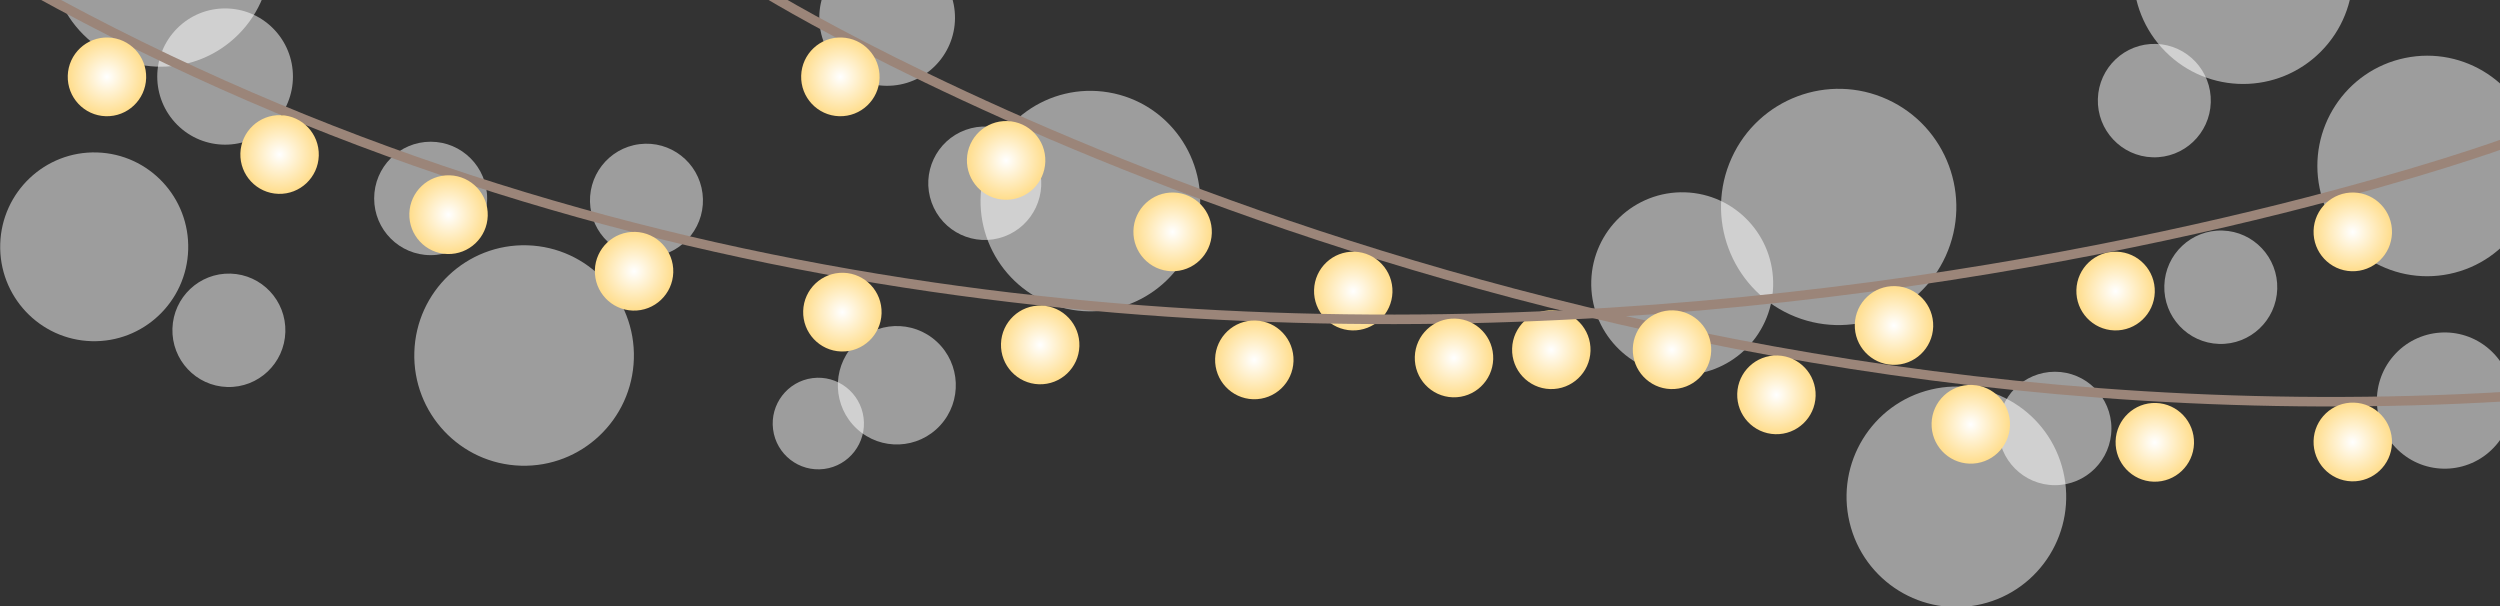 <?xml version="1.0" encoding="UTF-8"?> <svg xmlns="http://www.w3.org/2000/svg" width="878" height="213" viewBox="0 0 878 213" fill="none"><rect x="0" y="0" width="878" height="213" fill="#333333" stroke="none"/><g clip-path="url(#clip0_50_1571)"><path opacity="0.52" d="M683.345 89.874C692.804 69.027 683.638 44.428 662.873 34.932C642.108 25.436 617.607 34.638 608.149 55.485C598.69 76.333 607.855 100.931 628.62 110.428C649.385 119.924 673.886 110.722 683.345 89.874Z" fill="white"></path><path opacity="0.52" d="M66.093 87.675C66.64 69.373 52.307 54.091 34.077 53.541C15.848 52.992 0.627 67.383 0.08 85.684C-0.468 103.986 13.866 119.268 32.095 119.818C50.324 120.367 65.546 105.976 66.093 87.675Z" fill="white"></path><path opacity="0.52" d="M622.723 100.568C623.253 82.861 609.385 68.076 591.748 67.544C574.112 67.013 559.385 80.936 558.855 98.643C558.326 116.35 572.194 131.135 589.831 131.666C607.467 132.198 622.194 118.275 622.723 100.568Z" fill="white"></path><path opacity="0.52" d="M330.209 149.388C337.958 140.937 337.415 127.78 328.998 120.001C320.581 112.222 307.476 112.767 299.728 121.218C291.98 129.668 292.522 142.825 300.939 150.604C309.357 158.383 322.461 157.839 330.209 149.388Z" fill="white"></path><path opacity="0.52" d="M289.425 164.704C298.203 163.579 304.409 155.522 303.288 146.71C302.167 137.898 294.142 131.667 285.365 132.793C276.588 133.918 270.381 141.975 271.502 150.787C272.624 159.599 280.648 165.83 289.425 164.704Z" fill="white"></path><path opacity="0.52" d="M95.902 43.8C105.207 34.459 105.207 19.313 95.902 9.971C86.597 0.629 71.511 0.629 62.207 9.971C52.902 19.313 52.902 34.459 62.207 43.8C71.511 53.142 86.597 53.142 95.902 43.8Z" fill="white"></path><path opacity="0.52" d="M229.521 90.153C240.392 88.776 248.092 78.812 246.721 67.899C245.349 56.986 235.426 49.254 224.555 50.631C213.685 52.008 205.985 61.971 207.356 72.885C208.727 83.798 218.651 91.529 229.521 90.153Z" fill="white"></path><path opacity="0.52" d="M100.216 116.601C100.545 105.606 91.934 96.425 80.982 96.095C70.031 95.765 60.886 104.41 60.557 115.405C60.228 126.401 68.84 135.581 79.791 135.912C90.743 136.242 99.887 127.596 100.216 116.601Z" fill="white"></path><path opacity="0.52" d="M151.246 89.608C162.202 89.608 171.084 80.691 171.084 69.691C171.084 58.691 162.202 49.774 151.246 49.774C140.289 49.774 131.407 58.691 131.407 69.691C131.407 80.691 140.289 89.608 151.246 89.608Z" fill="white"></path><path opacity="0.52" d="M83.745 12.085C98.805 -3.036 98.805 -27.551 83.745 -42.672C68.684 -57.792 44.266 -57.792 29.205 -42.672C14.144 -27.551 14.144 -3.036 29.205 12.085C44.266 27.206 68.684 27.206 83.745 12.085Z" fill="white"></path><path opacity="0.52" d="M222.612 126.015C223.251 104.641 206.511 86.793 185.222 86.151C163.932 85.51 146.155 102.316 145.516 123.691C144.877 145.065 161.617 162.912 182.906 163.554C204.196 164.196 221.973 147.389 222.612 126.015Z" fill="white"></path><path opacity="0.52" d="M876.609 156.327C885.216 146.333 884.124 131.227 874.171 122.586C864.217 113.945 849.17 115.041 840.563 125.034C831.956 135.027 833.048 150.134 843.002 158.775C852.956 167.416 868.002 166.32 876.609 156.327Z" fill="white"></path><path opacity="0.52" d="M721.694 170.393C732.651 170.393 741.533 161.476 741.533 150.476C741.533 139.476 732.651 130.558 721.694 130.558C710.738 130.558 701.856 139.476 701.856 150.476C701.856 161.476 710.738 170.393 721.694 170.393Z" fill="white"></path><path opacity="0.52" d="M776.427 35.932C776.756 24.937 768.144 15.757 757.193 15.426C746.241 15.096 737.097 23.742 736.768 34.737C736.439 45.732 745.05 54.913 756.002 55.243C766.953 55.573 776.098 46.928 776.427 35.932Z" fill="white"></path><path opacity="0.52" d="M799.768 101.475C800.097 90.48 791.486 81.299 780.534 80.969C769.583 80.638 760.438 89.284 760.11 100.279C759.781 111.274 768.392 120.455 779.344 120.785C790.295 121.115 799.44 112.47 799.768 101.475Z" fill="white"></path><path opacity="0.52" d="M695.971 212.155C716.697 207.225 729.517 186.36 724.606 165.552C719.695 144.745 698.913 131.873 678.188 136.804C657.463 141.734 644.643 162.599 649.553 183.406C654.464 204.214 675.246 217.085 695.971 212.155Z" fill="white"></path><path opacity="0.52" d="M287.841 8.434C289.067 21.587 300.681 31.259 313.782 30.029C326.883 28.798 336.516 17.137 335.291 3.984C334.065 -9.169 322.45 -18.84 309.349 -17.61C296.249 -16.379 286.615 -4.718 287.841 8.434Z" fill="white"></path><path opacity="0.52" d="M339.101 45.629C328.794 49.372 323.466 60.797 327.194 71.138C330.922 81.486 342.301 86.835 352.602 83.092C362.908 79.35 368.236 67.925 364.508 57.584C360.781 47.236 349.401 41.887 339.101 45.629Z" fill="white"></path><path opacity="0.52" d="M420.966 77.062C424.507 55.976 410.352 36 389.349 32.445C368.346 28.89 348.45 43.102 344.909 64.188C341.368 85.274 355.523 105.25 376.526 108.805C397.528 112.36 417.425 98.148 420.966 77.062Z" fill="white"></path><path opacity="0.52" d="M860.231 96.205C881.09 91.88 894.506 71.397 890.198 50.455C885.89 29.513 865.488 16.043 844.629 20.368C823.77 24.694 810.353 45.177 814.662 66.119C818.97 87.061 839.372 100.531 860.231 96.205Z" fill="white"></path><path opacity="0.52" d="M815.055 18.148C830.116 3.028 830.116 -21.488 815.055 -36.608C799.994 -51.729 775.576 -51.729 760.515 -36.608C745.454 -21.488 745.454 3.028 760.515 18.148C775.576 33.269 799.994 33.269 815.055 18.148Z" fill="white"></path><path d="M267.139 -3.635C267.139 -3.635 529.14 159.841 879.734 139.299" stroke="#9B8579" stroke-width="3.35" stroke-miterlimit="10"></path><path d="M308.905 27.408C309.134 19.776 303.152 13.401 295.55 13.171C287.949 12.942 281.599 18.948 281.37 26.579C281.141 34.211 287.123 40.586 294.725 40.816C302.326 41.045 308.676 35.04 308.905 27.408Z" fill="url(#paint0_radial_50_1571)"></path><path d="M367.118 56.748C367.347 49.117 361.365 42.741 353.764 42.512C346.162 42.282 339.812 48.288 339.583 55.92C339.355 63.551 345.337 69.927 352.938 70.156C360.54 70.386 366.89 64.38 367.118 56.748Z" fill="url(#paint1_radial_50_1571)"></path><path d="M425.592 81.849C425.821 74.218 419.839 67.842 412.237 67.612C404.636 67.383 398.286 73.389 398.057 81.02C397.829 88.652 403.811 95.027 411.412 95.257C419.013 95.486 425.363 89.481 425.592 81.849Z" fill="url(#paint2_radial_50_1571)"></path><path d="M489.032 102.633C489.26 95.002 483.278 88.626 475.677 88.397C468.075 88.167 461.725 94.173 461.497 101.805C461.268 109.436 467.25 115.812 474.851 116.041C482.453 116.271 488.803 110.265 489.032 102.633Z" fill="url(#paint3_radial_50_1571)"></path><path d="M558.587 123.233C558.815 115.601 552.833 109.226 545.232 108.996C537.631 108.767 531.28 114.772 531.052 122.404C530.823 130.036 536.805 136.411 544.406 136.641C552.008 136.87 558.358 130.864 558.587 123.233Z" fill="url(#paint4_radial_50_1571)"></path><path d="M637.648 139.083C637.877 131.451 631.895 125.075 624.294 124.846C616.692 124.616 610.342 130.622 610.113 138.254C609.885 145.885 615.867 152.261 623.468 152.49C631.069 152.72 637.42 146.714 637.648 139.083Z" fill="url(#paint5_radial_50_1571)"></path><path d="M705.907 149.424C706.136 141.792 700.154 135.417 692.553 135.187C684.951 134.958 678.601 140.963 678.373 148.595C678.144 156.226 684.126 162.602 691.727 162.832C699.329 163.061 705.679 157.055 705.907 149.424Z" fill="url(#paint6_radial_50_1571)"></path><path d="M770.535 155.761C770.764 148.129 764.782 141.754 757.18 141.524C749.579 141.295 743.229 147.301 743 154.932C742.771 162.564 748.753 168.939 756.355 169.169C763.956 169.398 770.306 163.393 770.535 155.761Z" fill="url(#paint7_radial_50_1571)"></path><path d="M840.064 155.64C840.293 148.008 834.311 141.633 826.71 141.403C819.108 141.174 812.758 147.18 812.529 154.811C812.301 162.443 818.283 168.818 825.884 169.048C833.485 169.277 839.836 163.271 840.064 155.64Z" fill="url(#paint8_radial_50_1571)"></path><path d="M879.734 50.277C879.734 50.277 415.565 220.467 11.316 -3.635" stroke="#9B8579" stroke-width="3.35" stroke-miterlimit="10"></path><path d="M51.33 27.408C51.559 19.776 45.577 13.401 37.975 13.171C30.374 12.942 24.023 18.948 23.795 26.579C23.566 34.211 29.548 40.586 37.15 40.816C44.751 41.045 51.101 35.04 51.33 27.408Z" fill="url(#paint9_radial_50_1571)"></path><path d="M111.956 54.676C112.185 47.045 106.203 40.669 98.602 40.44C91 40.21 84.65 46.216 84.421 53.847C84.193 61.479 90.175 67.855 97.776 68.084C105.377 68.314 111.728 62.308 111.956 54.676Z" fill="url(#paint10_radial_50_1571)"></path><path d="M171.294 75.805C171.522 68.174 165.54 61.798 157.939 61.568C150.338 61.339 143.987 67.345 143.759 74.976C143.53 82.608 149.512 88.983 157.113 89.213C164.715 89.442 171.065 83.437 171.294 75.805Z" fill="url(#paint11_radial_50_1571)"></path><path d="M236.454 95.671C236.683 88.04 230.701 81.664 223.1 81.435C215.498 81.205 209.148 87.211 208.919 94.843C208.691 102.474 214.673 108.85 222.274 109.079C229.875 109.309 236.226 103.303 236.454 95.671Z" fill="url(#paint12_radial_50_1571)"></path><path d="M309.61 110.035C309.838 102.404 303.856 96.028 296.255 95.799C288.654 95.569 282.303 101.575 282.075 109.207C281.846 116.838 287.828 123.214 295.429 123.443C303.031 123.673 309.381 117.667 309.61 110.035Z" fill="url(#paint13_radial_50_1571)"></path><path d="M379.082 121.55C379.311 113.918 373.329 107.543 365.728 107.313C358.126 107.084 351.776 113.089 351.547 120.721C351.319 128.352 357.301 134.728 364.902 134.958C372.503 135.187 378.854 129.181 379.082 121.55Z" fill="url(#paint14_radial_50_1571)"></path><path d="M454.283 126.803C454.511 119.172 448.529 112.796 440.928 112.567C433.326 112.337 426.976 118.343 426.748 125.974C426.519 133.606 432.501 139.982 440.102 140.211C447.704 140.441 454.054 134.435 454.283 126.803Z" fill="url(#paint15_radial_50_1571)"></path><path d="M524.415 126.127C524.644 118.496 518.662 112.12 511.061 111.891C503.459 111.661 497.109 117.667 496.88 125.299C496.652 132.93 502.634 139.306 510.235 139.535C517.836 139.765 524.187 133.759 524.415 126.127Z" fill="url(#paint16_radial_50_1571)"></path><path d="M600.975 123.233C601.204 115.601 595.222 109.226 587.62 108.996C580.019 108.767 573.669 114.772 573.44 122.404C573.211 130.036 579.193 136.411 586.795 136.641C594.396 136.87 600.746 130.864 600.975 123.233Z" fill="url(#paint17_radial_50_1571)"></path><path d="M678.938 114.721C679.166 107.09 673.184 100.714 665.583 100.485C657.982 100.255 651.631 106.261 651.403 113.893C651.174 121.524 657.156 127.9 664.758 128.129C672.359 128.359 678.709 122.353 678.938 114.721Z" fill="url(#paint18_radial_50_1571)"></path><path d="M756.761 102.633C756.989 95.002 751.007 88.626 743.406 88.397C735.804 88.167 729.454 94.173 729.226 101.805C728.997 109.436 734.979 115.812 742.58 116.041C750.182 116.271 756.532 110.265 756.761 102.633Z" fill="url(#paint19_radial_50_1571)"></path><path d="M840.064 81.849C840.293 74.218 834.311 67.842 826.71 67.612C819.108 67.383 812.758 73.389 812.529 81.02C812.301 88.652 818.283 95.027 825.884 95.257C833.485 95.486 839.836 89.481 840.064 81.849Z" fill="url(#paint20_radial_50_1571)"></path></g><defs><radialGradient id="paint0_radial_50_1571" cx="0" cy="0" r="1" gradientUnits="userSpaceOnUse" gradientTransform="translate(295.13 27.015) rotate(1.727) scale(13.774 13.829)"><stop stop-color="white"></stop><stop offset="1" stop-color="#FFDD8C"></stop></radialGradient><radialGradient id="paint1_radial_50_1571" cx="0" cy="0" r="1" gradientUnits="userSpaceOnUse" gradientTransform="translate(353.337 56.357) rotate(1.727) scale(13.774 13.829)"><stop stop-color="white"></stop><stop offset="1" stop-color="#FFDD8C"></stop></radialGradient><radialGradient id="paint2_radial_50_1571" cx="0" cy="0" r="1" gradientUnits="userSpaceOnUse" gradientTransform="translate(411.811 81.457) rotate(1.727) scale(13.774 13.829)"><stop stop-color="white"></stop><stop offset="1" stop-color="#FFDD8C"></stop></radialGradient><radialGradient id="paint3_radial_50_1571" cx="0" cy="0" r="1" gradientUnits="userSpaceOnUse" gradientTransform="translate(475.248 102.251) rotate(1.727) scale(13.774 13.829)"><stop stop-color="white"></stop><stop offset="1" stop-color="#FFDD8C"></stop></radialGradient><radialGradient id="paint4_radial_50_1571" cx="0" cy="0" r="1" gradientUnits="userSpaceOnUse" gradientTransform="translate(544.803 122.852) rotate(1.727) scale(13.774 13.829)"><stop stop-color="white"></stop><stop offset="1" stop-color="#FFDD8C"></stop></radialGradient><radialGradient id="paint5_radial_50_1571" cx="0" cy="0" r="1" gradientUnits="userSpaceOnUse" gradientTransform="translate(623.858 138.707) rotate(1.727) scale(13.774 13.829)"><stop stop-color="white"></stop><stop offset="1" stop-color="#FFDD8C"></stop></radialGradient><radialGradient id="paint6_radial_50_1571" cx="0" cy="0" r="1" gradientUnits="userSpaceOnUse" gradientTransform="translate(692.124 149.05) rotate(1.727) scale(13.774 13.829)"><stop stop-color="white"></stop><stop offset="1" stop-color="#FFDD8C"></stop></radialGradient><radialGradient id="paint7_radial_50_1571" cx="0" cy="0" r="1" gradientUnits="userSpaceOnUse" gradientTransform="translate(756.75 155.393) rotate(1.727) scale(13.774 13.829)"><stop stop-color="white"></stop><stop offset="1" stop-color="#FFDD8C"></stop></radialGradient><radialGradient id="paint8_radial_50_1571" cx="0" cy="0" r="1" gradientUnits="userSpaceOnUse" gradientTransform="translate(826.276 155.276) rotate(1.727) scale(13.774 13.829)"><stop stop-color="white"></stop><stop offset="1" stop-color="#FFDD8C"></stop></radialGradient><radialGradient id="paint9_radial_50_1571" cx="0" cy="0" r="1" gradientUnits="userSpaceOnUse" gradientTransform="translate(37.547 26.999) rotate(1.727) scale(13.774 13.829)"><stop stop-color="white"></stop><stop offset="1" stop-color="#FFDD8C"></stop></radialGradient><radialGradient id="paint10_radial_50_1571" cx="0" cy="0" r="1" gradientUnits="userSpaceOnUse" gradientTransform="translate(98.174 54.264) rotate(1.727) scale(13.774 13.829)"><stop stop-color="white"></stop><stop offset="1" stop-color="#FFDD8C"></stop></radialGradient><radialGradient id="paint11_radial_50_1571" cx="0" cy="0" r="1" gradientUnits="userSpaceOnUse" gradientTransform="translate(157.509 75.393) rotate(1.727) scale(13.774 13.829)"><stop stop-color="white"></stop><stop offset="1" stop-color="#FFDD8C"></stop></radialGradient><radialGradient id="paint12_radial_50_1571" cx="0" cy="0" r="1" gradientUnits="userSpaceOnUse" gradientTransform="translate(222.676 95.274) rotate(1.727) scale(13.774 13.829)"><stop stop-color="white"></stop><stop offset="1" stop-color="#FFDD8C"></stop></radialGradient><radialGradient id="paint13_radial_50_1571" cx="0" cy="0" r="1" gradientUnits="userSpaceOnUse" gradientTransform="translate(295.829 109.637) rotate(1.727) scale(13.774 13.829)"><stop stop-color="white"></stop><stop offset="1" stop-color="#FFDD8C"></stop></radialGradient><radialGradient id="paint14_radial_50_1571" cx="0" cy="0" r="1" gradientUnits="userSpaceOnUse" gradientTransform="translate(365.293 121.159) rotate(1.727) scale(13.774 13.829)"><stop stop-color="white"></stop><stop offset="1" stop-color="#FFDD8C"></stop></radialGradient><radialGradient id="paint15_radial_50_1571" cx="0" cy="0" r="1" gradientUnits="userSpaceOnUse" gradientTransform="translate(440.497 126.417) rotate(1.727) scale(13.774 13.829)"><stop stop-color="white"></stop><stop offset="1" stop-color="#FFDD8C"></stop></radialGradient><radialGradient id="paint16_radial_50_1571" cx="0" cy="0" r="1" gradientUnits="userSpaceOnUse" gradientTransform="translate(510.631 125.744) rotate(1.727) scale(13.774 13.829)"><stop stop-color="white"></stop><stop offset="1" stop-color="#FFDD8C"></stop></radialGradient><radialGradient id="paint17_radial_50_1571" cx="0" cy="0" r="1" gradientUnits="userSpaceOnUse" gradientTransform="translate(587.191 122.854) rotate(1.727) scale(13.774 13.829)"><stop stop-color="white"></stop><stop offset="1" stop-color="#FFDD8C"></stop></radialGradient><radialGradient id="paint18_radial_50_1571" cx="0" cy="0" r="1" gradientUnits="userSpaceOnUse" gradientTransform="translate(665.157 114.349) rotate(1.727) scale(13.774 13.829)"><stop stop-color="white"></stop><stop offset="1" stop-color="#FFDD8C"></stop></radialGradient><radialGradient id="paint19_radial_50_1571" cx="0" cy="0" r="1" gradientUnits="userSpaceOnUse" gradientTransform="translate(742.983 102.267) rotate(1.727) scale(13.774 13.829)"><stop stop-color="white"></stop><stop offset="1" stop-color="#FFDD8C"></stop></radialGradient><radialGradient id="paint20_radial_50_1571" cx="0" cy="0" r="1" gradientUnits="userSpaceOnUse" gradientTransform="translate(826.278 81.484) rotate(1.727) scale(13.774 13.829)"><stop stop-color="white"></stop><stop offset="1" stop-color="#FFDD8C"></stop></radialGradient><clipPath id="clip0_50_1571"><rect width="891" height="213" fill="white"></rect></clipPath></defs></svg> 